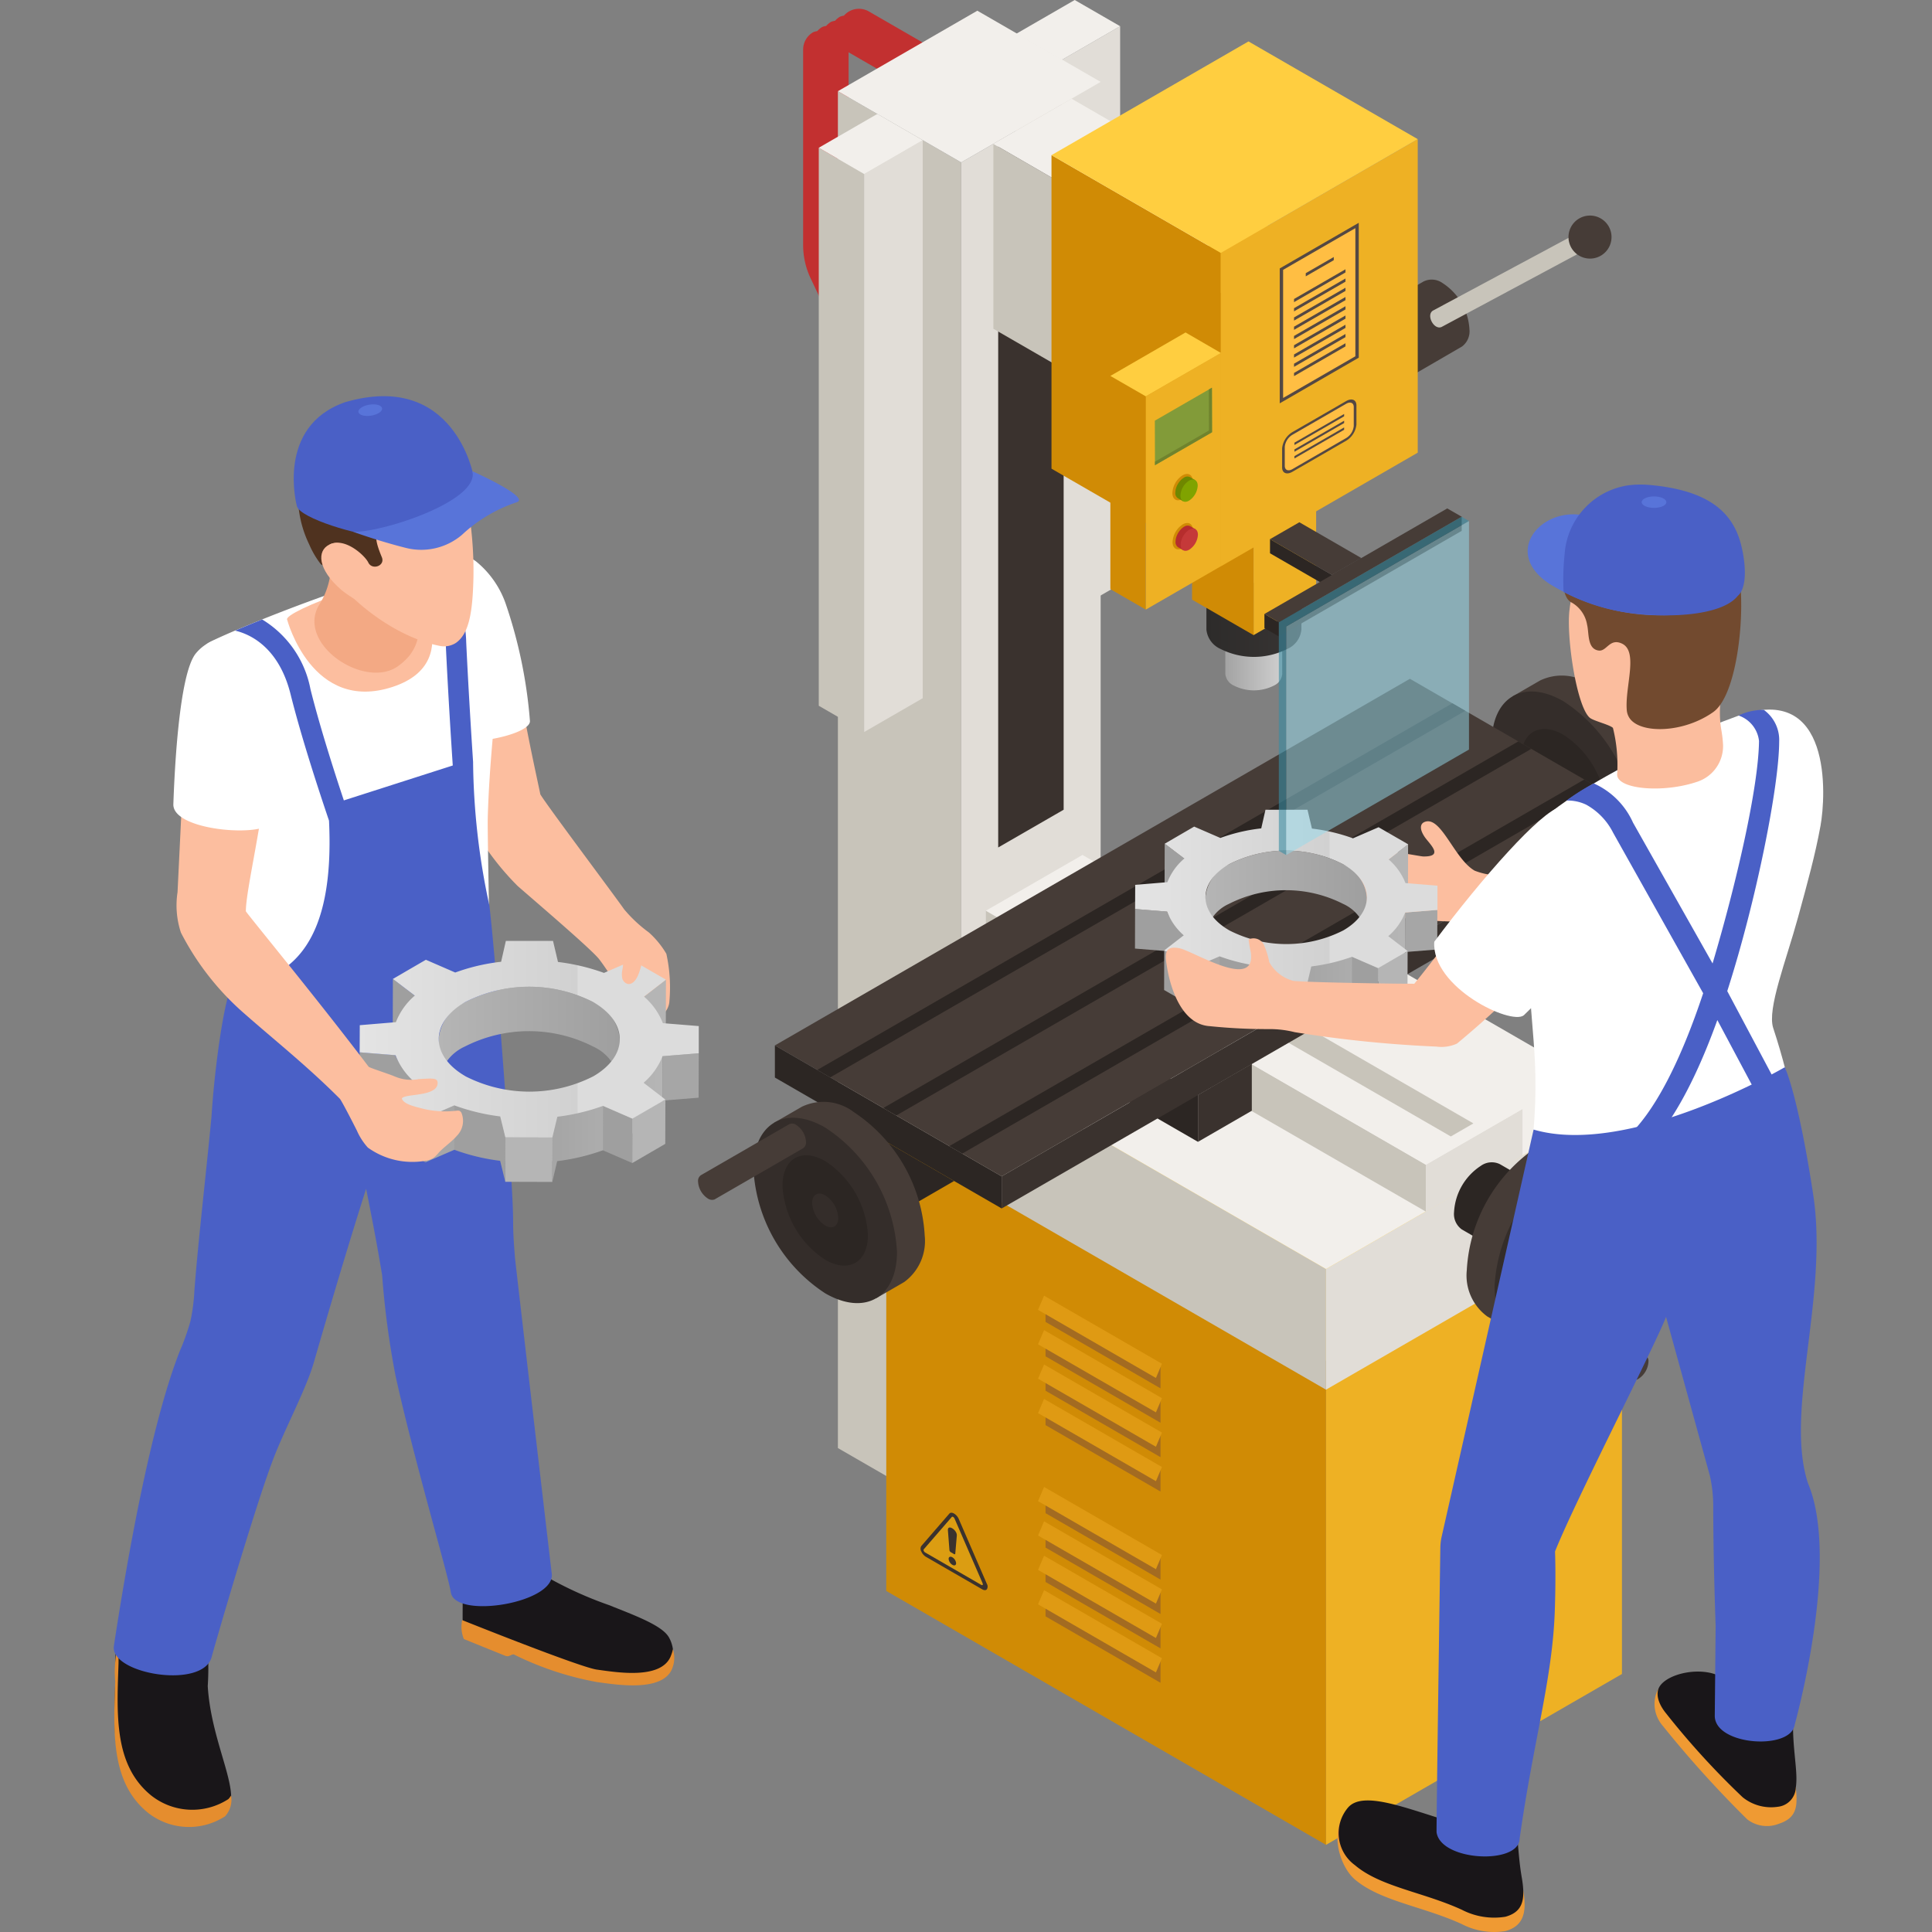 <?xml version="1.0" encoding="UTF-8"?> <svg xmlns="http://www.w3.org/2000/svg" xmlns:xlink="http://www.w3.org/1999/xlink" width="160" height="160" viewBox="0 0 160 160"><rect x="0" y="0" width="160" height="160" fill="#808080" stroke="none"/><defs><clipPath id="clip-path"><rect id="長方形_23716" data-name="長方形 23716" width="160" height="160" transform="translate(-14555 -10401)" fill="#223f85"></rect></clipPath><linearGradient id="linear-gradient" y1="0.5" x2="1" y2="0.5" gradientUnits="objectBoundingBox"><stop offset="0" stop-color="#a3a3a3"></stop><stop offset="1" stop-color="#cfcfcf"></stop></linearGradient><linearGradient id="linear-gradient-2" y1="0.5" x2="1" y2="0.5" gradientUnits="objectBoundingBox"><stop offset="0" stop-color="#2d2b2a"></stop><stop offset="1" stop-color="#383534"></stop></linearGradient><linearGradient id="linear-gradient-3" x1="0.214" y1="0.5" x2="0.984" y2="0.5" gradientUnits="objectBoundingBox"><stop offset="0.296" stop-color="#9f9f9f"></stop><stop offset="1" stop-color="#b5b5b5"></stop></linearGradient><linearGradient id="linear-gradient-4" y1="0.5" x2="1" y2="0.5" gradientUnits="objectBoundingBox"><stop offset="0" stop-color="#b5b5b5"></stop><stop offset="1" stop-color="#9f9f9f"></stop></linearGradient><linearGradient id="linear-gradient-5" y1="0.5" x2="1" y2="0.5" gradientUnits="objectBoundingBox"><stop offset="0" stop-color="#e4e4e4"></stop><stop offset="0.64" stop-color="#d1d1d1"></stop><stop offset="0.645" stop-color="#dcdcdc"></stop></linearGradient></defs><g id="マスクグループ_1148" data-name="マスクグループ 1148" transform="translate(14555 10401)" clip-path="url(#clip-path)"><g id="solution_3connector3" transform="translate(-14545.581 -10401)"><path id="パス_59028" data-name="パス 59028" d="M83.262,17.286a1.545,1.545,0,0,0-1.579-.147l-7.192,4.152a1.562,1.562,0,0,0-.649,1.433,4.89,4.89,0,0,0,2.212,3.832,1.688,1.688,0,0,0,1.495.206c.1-.044,7.291-4.221,7.291-4.221a1.564,1.564,0,0,0,.634-1.424,4.89,4.89,0,0,0-2.212-3.832Z" transform="translate(26.801 6.167)" fill="#463c37"></path><path id="パス_59029" data-name="パス 59029" d="M55.349,5.38l-8-4.617a1.647,1.647,0,0,0-2.08.337,1.616,1.616,0,0,0-.334.09,1.672,1.672,0,0,0-.4.336,1.6,1.6,0,0,0-.336.091,1.673,1.673,0,0,0-.4.335,1.63,1.63,0,0,0-.335.091,1.679,1.679,0,0,0-.4.336,1.624,1.624,0,0,0-.334.09,1.658,1.658,0,0,0-.84,1.452v16.19a6.438,6.438,0,0,0,.616,2.737l2.463,5.2a.409.409,0,0,0,.369.234.4.4,0,0,0,.174-.04A.407.407,0,0,0,45.7,27.7v-.078a.408.408,0,0,0,.369.234.4.4,0,0,0,.174-.04.408.408,0,0,0,.195-.544v-.077a.409.409,0,0,0,.369.234.4.4,0,0,0,.175-.04.408.408,0,0,0,.194-.543v-.078a.409.409,0,0,0,.369.234.4.4,0,0,0,.175-.04.407.407,0,0,0,.194-.543v-.077a.408.408,0,0,0,.369.234.4.4,0,0,0,.175-.04.407.407,0,0,0,.194-.543l-2.463-5.2a5.63,5.63,0,0,1-.535-2.388V4.138l6.332,3.655a.41.41,0,0,0,.558-.15.384.384,0,0,0-.023-.393l.2.117a.412.412,0,0,0,.558-.15.384.384,0,0,0-.024-.395l.2.117a.412.412,0,0,0,.558-.15A.384.384,0,0,0,54,6.4l.2.118a.41.41,0,0,0,.558-.15.384.384,0,0,0-.024-.395l.2.118a.409.409,0,1,0,.409-.708Z" transform="translate(15.204 0.194)" fill="#c23030"></path><path id="パス_59030" data-name="パス 59030" d="M58.594,50.436l-3.762-2.171V2.054l3.762,2.171Z" transform="translate(19.904 0.746)" fill="#c8c4ba"></path><path id="パス_59031" data-name="パス 59031" d="M62.44,47.805l-4.848,2.8V4.393l4.848-2.8Z" transform="translate(20.906 0.578)" fill="#e1ddd7"></path><path id="パス_59032" data-name="パス 59032" d="M58.594,4.971,54.832,2.8,59.68,0l3.762,2.171Z" transform="translate(19.904)" fill="#f2efeb"></path><path id="パス_59033" data-name="パス 59033" d="M44,5.542l10.21,5.9V123.8L44,117.91Z" transform="translate(15.972 2.012)" fill="#c8c4ba"></path><path id="パス_59034" data-name="パス 59034" d="M63.041,117.343,51.492,124.01V11.644L63.041,4.976Z" transform="translate(18.691 1.806)" fill="#e1ddd7"></path><path id="パス_59035" data-name="パス 59035" d="M53.74,9.7l5.421-3.131V64.674L53.74,67.8Z" transform="translate(19.507 2.384)" fill="#3a322e"></path><path id="パス_59036" data-name="パス 59036" d="M54.211,13.214,44,7.317,55.548.651,65.76,6.546Z" transform="translate(15.972 0.236)" fill="#f2efeb"></path><path id="パス_59037" data-name="パス 59037" d="M83.358,128.367,46.939,107.34V67.26L83.358,88.287Z" transform="translate(17.039 24.415)" fill="#d08b05"></path><path id="パス_59038" data-name="パス 59038" d="M98.166,112.386,73.659,126.535V86.455L98.166,72.306Z" transform="translate(26.738 26.247)" fill="#eeb124"></path><path id="パス_59039" data-name="パス 59039" d="M83.358,92.055,46.939,71.028,71.446,56.879l36.419,21.027Z" transform="translate(17.039 20.647)" fill="#ffce40"></path><path id="パス_59040" data-name="パス 59040" d="M83.358,92.7,46.939,71.668V61.679L83.358,82.706Z" transform="translate(17.039 22.389)" fill="#c8c4ba"></path><path id="パス_59041" data-name="パス 59041" d="M98.166,76.714,73.659,90.864V80.874L98.166,66.725Z" transform="translate(26.738 24.221)" fill="#e1ddd7"></path><path id="パス_59042" data-name="パス 59042" d="M83.358,86.474,46.939,65.447,71.446,51.3l36.419,21.027Z" transform="translate(17.039 18.621)" fill="#f2efeb"></path><path id="パス_59043" data-name="パス 59043" d="M91.522,41.848a4.151,4.151,0,0,0-4.241-.394l-2.3,1.33L93.46,57.3l2.3-1.33a4.2,4.2,0,0,0,1.7-3.825,13.138,13.138,0,0,0-5.944-10.295Z" transform="translate(30.846 14.9)" fill="#463c37"></path><path id="パス_59044" data-name="パス 59044" d="M95.616,53.122c0,3.79-2.661,5.327-5.944,3.432a13.138,13.138,0,0,1-5.944-10.295c0-3.79,2.661-5.327,5.944-3.432A13.138,13.138,0,0,1,95.616,53.122Z" transform="translate(30.393 15.251)" fill="#342d2a"></path><path id="パス_59045" data-name="パス 59045" d="M92.57,50.906c0,2.256-1.584,3.171-3.538,2.043a7.82,7.82,0,0,1-3.538-6.128c0-2.256,1.584-3.171,3.538-2.043a7.821,7.821,0,0,1,3.538,6.128Z" transform="translate(31.034 16.079)" fill="#2c2623"></path><path id="パス_59046" data-name="パス 59046" d="M100.141,44.005a.568.568,0,0,0-.58-.054L92.253,48.17a.574.574,0,0,0-.238.527,1.8,1.8,0,0,0,.813,1.409.62.62,0,0,0,.549.076c.037-.016,7.344-4.244,7.344-4.244a.575.575,0,0,0,.233-.523,1.8,1.8,0,0,0-.813-1.408Z" transform="translate(33.4 15.934)" fill="#463c37"></path><path id="パス_59047" data-name="パス 59047" d="M77.128,62.5l-8.038-4.64v3.882l8.038,4.641Z" transform="translate(25.079 21.005)" fill="#2c2623"></path><path id="パス_59048" data-name="パス 59048" d="M79.448,63.262l-4.461,2.576V61.955l4.461-2.576Z" transform="translate(27.22 21.554)" fill="#3a322e"></path><path id="パス_59049" data-name="パス 59049" d="M89.432,76.373,52.992,55.335v3.883l36.44,21.038Z" transform="translate(19.236 20.086)" fill="#c8c4ba"></path><path id="パス_59050" data-name="パス 59050" d="M87.726,71.265l-8,4.618V72l8-4.618Z" transform="translate(28.94 24.459)" fill="#e1ddd7"></path><path id="パス_59051" data-name="パス 59051" d="M89.432,77.6,52.992,56.565l8-4.618,36.44,21.038Z" transform="translate(19.236 18.856)" fill="#f2efeb"></path><path id="パス_59052" data-name="パス 59052" d="M59,56.5l1.871-1.081,30.314,17.5L89.314,74Z" transform="translate(21.417 20.116)" fill="#c8c4ba"></path><path id="パス_59053" data-name="パス 59053" d="M68.018,67.765,59.98,63.124v3.883l8.038,4.64Z" transform="translate(21.772 22.914)" fill="#2c2623"></path><path id="パス_59054" data-name="パス 59054" d="M70.338,68.522,65.877,71.1V67.215l4.461-2.576Z" transform="translate(23.913 23.464)" fill="#3a322e"></path><path id="パス_59055" data-name="パス 59055" d="M58.951,77.022,40.172,66.181V63.52L58.951,74.361Z" transform="translate(14.582 23.057)" fill="#2c2623"></path><path id="パス_59056" data-name="パス 59056" d="M106.538,51.86,53.95,82.22V79.56L106.538,49.2Z" transform="translate(19.584 17.859)" fill="#3a322e"></path><path id="パス_59057" data-name="パス 59057" d="M58.951,82.447,40.172,71.606,92.76,41.244,111.54,52.087Z" transform="translate(14.582 14.971)" fill="#463c37"></path><path id="パス_59058" data-name="パス 59058" d="M51.841,78.342l-1.071-.619,52.588-30.361,1.071.619Z" transform="translate(18.429 17.192)" fill="#2c2623"></path><path id="パス_59059" data-name="パス 59059" d="M47.833,76.027l-1.073-.619L99.348,45.048l1.071.619Z" transform="translate(16.974 16.352)" fill="#2c2623"></path><path id="パス_59060" data-name="パス 59060" d="M43.822,73.712l-1.071-.619L95.338,42.733l1.071.619Z" transform="translate(15.518 15.512)" fill="#2c2623"></path><path id="パス_59061" data-name="パス 59061" d="M48.212,69.1,42.3,72.518a1.562,1.562,0,0,0-.649,1.433,4.89,4.89,0,0,0,2.212,3.832,1.688,1.688,0,0,0,1.495.206c.054-.023,9.123-5.268,9.123-5.268Z" transform="translate(15.115 25.084)" fill="#2c2623"></path><path id="パス_59062" data-name="パス 59062" d="M46.663,67.748a4.151,4.151,0,0,0-4.241-.394l-2.3,1.33L48.6,83.2l2.3-1.33a4.2,4.2,0,0,0,1.7-3.825,13.138,13.138,0,0,0-5.944-10.295Z" transform="translate(14.563 24.302)" fill="#463c37"></path><path id="パス_59063" data-name="パス 59063" d="M50.757,79.022c0,3.79-2.661,5.327-5.944,3.432a13.138,13.138,0,0,1-5.944-10.295c0-3.79,2.661-5.327,5.944-3.432A13.138,13.138,0,0,1,50.757,79.022Z" transform="translate(14.109 24.653)" fill="#342d2a"></path><path id="パス_59064" data-name="パス 59064" d="M47.71,76.806c0,2.256-1.584,3.171-3.538,2.043a7.821,7.821,0,0,1-3.538-6.128c0-2.256,1.584-3.171,3.538-2.043A7.821,7.821,0,0,1,47.71,76.806Z" transform="translate(14.75 25.48)" fill="#2c2623"></path><path id="パス_59065" data-name="パス 59065" d="M44.6,74.543c0,.69-.484.969-1.082.625a2.391,2.391,0,0,1-1.082-1.874c0-.69.484-.969,1.082-.625A2.391,2.391,0,0,1,44.6,74.543Z" transform="translate(15.404 26.325)" fill="#342d2a"></path><path id="パス_59066" data-name="パス 59066" d="M43.63,68.377a.568.568,0,0,0-.58-.054l-7.308,4.219a.574.574,0,0,0-.238.526,1.8,1.8,0,0,0,.813,1.409.62.62,0,0,0,.549.076c.037-.016,7.344-4.244,7.344-4.244a.575.575,0,0,0,.233-.523,1.8,1.8,0,0,0-.813-1.408Z" transform="translate(12.887 24.781)" fill="#463c37"></path><path id="パス_59067" data-name="パス 59067" d="M83.652,70.919a1.545,1.545,0,0,1,1.579-.146l7.192,4.152a1.562,1.562,0,0,1,.649,1.433,4.89,4.89,0,0,1-2.212,3.832,1.688,1.688,0,0,1-1.495.206c-.1-.044-7.291-4.221-7.291-4.221a1.564,1.564,0,0,1-.634-1.424A4.89,4.89,0,0,1,83.652,70.919Z" transform="translate(29.559 25.635)" fill="#2c2623"></path><path id="パス_59068" data-name="パス 59068" d="M88.157,69.843a4.152,4.152,0,0,1,4.241-.394l2.3,1.33L86.219,85.293l-2.3-1.33a4.2,4.2,0,0,1-1.7-3.825A13.138,13.138,0,0,1,88.157,69.843Z" transform="translate(29.835 25.062)" fill="#463c37"></path><path id="パス_59069" data-name="パス 59069" d="M83.9,81.116c0,3.79,2.661,5.327,5.944,3.432a13.138,13.138,0,0,0,5.944-10.295c0-3.79-2.661-5.327-5.944-3.432A13.138,13.138,0,0,0,83.9,81.116Z" transform="translate(30.454 25.413)" fill="#342d2a"></path><ellipse id="楕円形_492" data-name="楕円形 492" cx="5.004" cy="2.889" rx="5.004" ry="2.889" transform="translate(115.291 105.987) rotate(-60)" fill="#2c2623"></ellipse><path id="パス_59070" data-name="パス 59070" d="M87.464,76.637c0,.69.484.97,1.082.625a2.391,2.391,0,0,0,1.082-1.874c0-.69-.484-.97-1.082-.625A2.391,2.391,0,0,0,87.464,76.637Z" transform="translate(31.749 27.085)" fill="#342d2a"></path><path id="パス_59071" data-name="パス 59071" d="M87.506,79.323a.568.568,0,0,1,.58-.054l7.308,4.219a.574.574,0,0,1,.238.527,1.8,1.8,0,0,1-.813,1.409.621.621,0,0,1-.549.076c-.037-.016-7.344-4.244-7.344-4.244a.575.575,0,0,1-.233-.523A1.8,1.8,0,0,1,87.506,79.323Z" transform="translate(31.468 28.754)" fill="#463c37"></path><path id="パス_59072" data-name="パス 59072" d="M46.6,57.362l-3.762-2.173V8.978L46.6,11.151Z" transform="translate(15.55 3.259)" fill="#c8c4ba"></path><path id="パス_59073" data-name="パス 59073" d="M50.446,54.729l-4.848,2.8V11.318l4.848-2.8Z" transform="translate(16.552 3.092)" fill="#e1ddd7"></path><path id="パス_59074" data-name="パス 59074" d="M46.6,11.9,42.838,9.723l4.848-2.8L51.448,9.1Z" transform="translate(15.55 2.514)" fill="#f2efeb"></path><path id="パス_59075" data-name="パス 59075" d="M69.654,33.411,53.448,24.054V8.742L69.654,18.1Z" transform="translate(19.401 3.173)" fill="#c8c4ba"></path><path id="パス_59076" data-name="パス 59076" d="M71.818,28.174l-6.48,3.741V16.6l6.48-3.741Z" transform="translate(23.717 4.669)" fill="#eeb124"></path><path id="パス_59077" data-name="パス 59077" d="M69.654,19.1,53.448,9.738,59.928,6l16.206,9.357Z" transform="translate(19.401 2.177)" fill="#f2efeb"></path><path id="パス_59078" data-name="パス 59078" d="M72.245,36.729l-4.708-.014.005,5.76a1.178,1.178,0,0,0,.7.971,3.672,3.672,0,0,0,3.329,0,1.167,1.167,0,0,0,.683-.957Z" transform="translate(24.516 13.328)" fill="url(#linear-gradient)"></path><path id="パス_59079" data-name="パス 59079" d="M74.255,35.573c0-.577-7.861.22-7.864.032v3.706A1.967,1.967,0,0,0,67.544,40.9a6.148,6.148,0,0,0,5.563,0,1.943,1.943,0,0,0,1.152-1.627V35.585C74.259,35.566,74.255,35.569,74.255,35.573Z" transform="translate(24.1 12.835)" fill="url(#linear-gradient-2)"></path><path id="パス_59080" data-name="パス 59080" d="M65.519,17.792V43.2l5.094,2.941V17.792Z" transform="translate(23.783 6.458)" fill="#d08b05"></path><path id="パス_59081" data-name="パス 59081" d="M69.256,17.792v28.35l5.183-2.993V17.792Z" transform="translate(25.139 6.458)" fill="#eeb124"></path><path id="パス_59082" data-name="パス 59082" d="M71,43.485,56.978,35.392V9.427L71,17.52Z" transform="translate(20.683 3.422)" fill="#d08b05"></path><path id="パス_59083" data-name="パス 59083" d="M83.576,34.419l-16.314,9.42V17.873L83.576,8.455Z" transform="translate(24.416 3.069)" fill="#eeb124"></path><path id="パス_59084" data-name="パス 59084" d="M71,20.029,56.978,11.935,73.292,2.517,87.309,10.61Z" transform="translate(20.683 0.914)" fill="#ffce40"></path><path id="パス_59085" data-name="パス 59085" d="M66.136,86.337l-9.519-5.5V78.9l9.519,5.5Z" transform="translate(20.552 28.64)" fill="#976328" opacity="0.8"></path><path id="パス_59086" data-name="パス 59086" d="M65.924,85.54,56.161,79.9l.5-1.175,9.763,5.637Z" transform="translate(20.386 28.578)" fill="#df9a13"></path><path id="パス_59087" data-name="パス 59087" d="M66.136,88.427l-9.519-5.5V80.989l9.519,5.5Z" transform="translate(20.552 29.399)" fill="#976328" opacity="0.8"></path><path id="パス_59088" data-name="パス 59088" d="M65.924,87.63l-9.763-5.637.5-1.175,9.763,5.637Z" transform="translate(20.386 29.336)" fill="#df9a13"></path><path id="パス_59089" data-name="パス 59089" d="M66.136,90.517l-9.519-5.5V83.079l9.519,5.5Z" transform="translate(20.552 30.157)" fill="#976328" opacity="0.8"></path><path id="パス_59090" data-name="パス 59090" d="M65.924,89.72l-9.763-5.637.5-1.175,9.763,5.637Z" transform="translate(20.386 30.095)" fill="#df9a13"></path><path id="パス_59091" data-name="パス 59091" d="M66.136,92.607l-9.519-5.5V85.169l9.519,5.5Z" transform="translate(20.552 30.916)" fill="#976328" opacity="0.8"></path><path id="パス_59092" data-name="パス 59092" d="M65.924,91.81l-9.763-5.637L56.66,85l9.763,5.637Z" transform="translate(20.386 30.854)" fill="#df9a13"></path><path id="パス_59093" data-name="パス 59093" d="M66.136,97.957l-9.519-5.5V90.519l9.519,5.5Z" transform="translate(20.552 32.858)" fill="#976328" opacity="0.8"></path><path id="パス_59094" data-name="パス 59094" d="M65.924,97.159l-9.763-5.637.5-1.175,9.763,5.637Z" transform="translate(20.386 32.796)" fill="#df9a13"></path><path id="パス_59095" data-name="パス 59095" d="M66.136,100.047l-9.519-5.5V92.609l9.519,5.5Z" transform="translate(20.552 33.616)" fill="#976328" opacity="0.8"></path><path id="パス_59096" data-name="パス 59096" d="M65.924,99.249l-9.763-5.637.5-1.175,9.763,5.637Z" transform="translate(20.386 33.554)" fill="#df9a13"></path><path id="パス_59097" data-name="パス 59097" d="M66.136,102.137l-9.519-5.5V94.7l9.519,5.5Z" transform="translate(20.552 34.375)" fill="#976328" opacity="0.8"></path><path id="パス_59098" data-name="パス 59098" d="M65.924,101.34,56.161,95.7l.5-1.175,9.763,5.637Z" transform="translate(20.386 34.313)" fill="#df9a13"></path><path id="パス_59099" data-name="パス 59099" d="M66.136,104.227l-9.519-5.5V96.789l9.519,5.5Z" transform="translate(20.552 35.134)" fill="#976328" opacity="0.8"></path><path id="パス_59100" data-name="パス 59100" d="M65.924,103.43l-9.763-5.637.5-1.175,9.763,5.637Z" transform="translate(20.386 35.072)" fill="#df9a13"></path><path id="パス_59101" data-name="パス 59101" d="M63.489,42.195,60.556,40.5V22.839l2.933,1.694Z" transform="translate(21.981 8.29)" fill="#d08b05"></path><path id="パス_59102" data-name="パス 59102" d="M68.933,39.107,62.708,42.7V25.039l6.225-3.594Z" transform="translate(22.763 7.784)" fill="#eeb124"></path><path id="パス_59103" data-name="パス 59103" d="M63.489,25.49,60.556,23.8,66.781,20.2,69.714,21.9Z" transform="translate(21.981 7.333)" fill="#ffce40"></path><path id="パス_59104" data-name="パス 59104" d="M65.162,28.913a1.86,1.86,0,0,0-.838,1.462c0,.536.378.76.844.491a1.879,1.879,0,0,0,.847-1.468C66.014,28.863,65.628,28.643,65.162,28.913Z" transform="translate(23.349 10.453)" fill="#d08b05"></path><g id="グループ_11622" data-name="グループ 11622" transform="translate(87.913 39.466)" style="isolation: isolate"><path id="パス_59105" data-name="パス 59105" d="M64.627,29.744a1.719,1.719,0,0,1,.276-.434,1.246,1.246,0,0,1,.307-.259A.5.5,0,0,1,65.72,29l.426.248L65.139,31l-.426-.248a.506.506,0,0,1-.21-.463,1.364,1.364,0,0,1,.125-.542Z" transform="translate(-64.5 -28.956)" fill="#6f8700"></path><path id="パス_59106" data-name="パス 59106" d="M65.522,29.234a1.571,1.571,0,0,0-.708,1.235c0,.453.319.642.713.415a1.587,1.587,0,0,0,.716-1.24C66.241,29.192,65.916,29.006,65.522,29.234Z" transform="translate(-64.386 -28.89)" fill="#80a300"></path></g><path id="パス_59107" data-name="パス 59107" d="M65.173,31.894a1.86,1.86,0,0,0-.838,1.462c0,.536.378.76.844.491a1.879,1.879,0,0,0,.847-1.468C66.024,31.844,65.639,31.624,65.173,31.894Z" transform="translate(23.353 11.535)" fill="#d08b05"></path><g id="グループ_11623" data-name="グループ 11623" transform="translate(87.931 43.527)" style="isolation: isolate"><path id="パス_59108" data-name="パス 59108" d="M64.64,32.724a1.72,1.72,0,0,1,.276-.434,1.246,1.246,0,0,1,.307-.259.505.505,0,0,1,.51-.048l.426.248-1.007,1.746-.426-.248a.506.506,0,0,1-.21-.463,1.362,1.362,0,0,1,.125-.542Z" transform="translate(-64.513 -31.935)" fill="#b62d2d"></path><path id="パス_59109" data-name="パス 59109" d="M65.535,32.213a1.572,1.572,0,0,0-.708,1.235c0,.453.319.642.713.415a1.587,1.587,0,0,0,.716-1.24C66.254,32.171,65.929,31.986,65.535,32.213Z" transform="translate(-64.399 -31.869)" fill="#c53939"></path></g><path id="パス_59110" data-name="パス 59110" d="M68,27.248l-.011-3.691-4.73,2.73.011,3.692Z" transform="translate(22.961 8.551)" fill="#829b39"></path><path id="パス_59111" data-name="パス 59111" d="M67.738,27.1l-.011-3.4.255-.147.011,3.691-4.73,2.731v-.294Z" transform="translate(22.964 8.551)" fill="#687a29" opacity="0.7"></path><path id="パス_59112" data-name="パス 59112" d="M49.472,95.568a.981.981,0,0,1-.388-.448.437.437,0,0,1,0-.449l2.327-2.687c.081-.093.226-.094.389,0a.982.982,0,0,1,.388.449l2.327,5.373a.437.437,0,0,1,0,.449c-.081.093-.226.093-.388,0Z" transform="translate(17.794 33.364)" fill="#3a322e"></path><path id="パス_59113" data-name="パス 59113" d="M49.22,94.861l2.327-2.687c.049-.057.172.014.221.128L54.1,97.676c.049.114-.012.185-.111.128l-4.654-2.687C49.233,95.06,49.171,94.918,49.22,94.861Z" transform="translate(17.86 33.451)" fill="#db9d12"></path><path id="パス_59114" data-name="パス 59114" d="M50.919,94.854a.224.224,0,0,1-.106-.158l-.127-1.634c-.049-.577.781-.042.736.425l-.127,1.487c0,.052-.05.068-.106.036Zm.135.426c-.171-.1-.31-.04-.31.131a.644.644,0,0,0,.31.49c.171.1.31.04.31-.131a.644.644,0,0,0-.31-.49Z" transform="translate(18.398 33.69)" fill="#3a322e"></path><path id="パス_59115" data-name="パス 59115" d="M77.391,24.708V13.537l-6.545,3.78V28.488Z" transform="translate(25.717 4.914)" fill="#544843"></path><path id="パス_59116" data-name="パス 59116" d="M71.052,27.927l5.984-3.454V13.862l-5.984,3.454Z" transform="translate(25.791 5.032)" fill="#ffbe43"></path><path id="パス_59117" data-name="パス 59117" d="M72.686,16.955l2.32-1.339v.263l-2.32,1.339Zm-.971,2.4,4.261-2.46v-.263l-4.261,2.46Zm0,.5,4.261-2.46v.263l-4.261,2.46Zm0,.766,4.261-2.46v.263l-4.261,2.46Zm0,.766,4.261-2.46v.263l-4.261,2.46Zm0,.766,4.261-2.46v.263l-4.261,2.46Zm0,.766,4.261-2.46v.263l-4.261,2.46Zm0,.766,4.261-2.46v.263l-4.261,2.46Zm0,.766,4.261-2.46v.263l-4.261,2.46Zm0,.766,4.261-2.46v.263l-4.261,2.46Z" transform="translate(26.032 5.668)" fill="#544843"></path><path id="パス_59118" data-name="パス 59118" d="M76.292,27.692a1.775,1.775,0,0,0,.854-1.347V24.766c0-.47-.383-.632-.854-.36l-4.447,2.567a1.775,1.775,0,0,0-.854,1.347V29.9c0,.47.383.632.854.36Z" transform="translate(25.769 8.811)" fill="#544843"></path><path id="パス_59119" data-name="パス 59119" d="M71.786,29.971,76.233,27.4a1.312,1.312,0,0,0,.632-1V24.827c0-.349-.283-.469-.632-.267l-4.447,2.567a1.312,1.312,0,0,0-.633,1V29.7C71.154,30.053,71.437,30.173,71.786,29.971Z" transform="translate(25.828 8.88)" fill="#ffbe43"></path><path id="パス_59120" data-name="パス 59120" d="M71.739,27.724l4.116-2.377v-.194L71.739,27.53Z" transform="translate(26.041 9.13)" fill="#544843"></path><path id="パス_59121" data-name="パス 59121" d="M71.739,28.133l4.116-2.377v-.194l-4.116,2.377Z" transform="translate(26.041 9.279)" fill="#544843"></path><path id="パス_59122" data-name="パス 59122" d="M71.739,28.542l4.116-2.377v-.194l-4.116,2.377Z" transform="translate(26.041 9.427)" fill="#544843"></path><path id="パス_59123" data-name="パス 59123" d="M93.679,14.32a.771.771,0,0,0-1.037-.313l-12.42,6.661c-.607.36.091,1.661.724,1.351l12.42-6.661a.767.767,0,0,0,.313-1.037Z" transform="translate(29.035 5.052)" fill="#c8c4ba"></path><path id="パス_59124" data-name="パス 59124" d="M91.89,14.4a1.782,1.782,0,1,1-2.2-1.236,1.782,1.782,0,0,1,2.2,1.236Z" transform="translate(32.085 4.755)" fill="#463c37"></path><path id="パス_59125" data-name="パス 59125" d="M38.782,64.018a7.482,7.482,0,0,0-1.451-1.769A11.483,11.483,0,0,1,35.3,60.355c-1.192-1.677-6.5-8.745-6.956-9.544-.033-.251-1.558-7.011-1.779-9.457,0-.039,0-.08,0-.12-2.441.057-4.878.178-7.32.4a28.694,28.694,0,0,1,1.241,4.618,69.019,69.019,0,0,0,2.014,6.788,22.553,22.553,0,0,0,3.97,5.368c1.46,1.277,6.122,5.248,6.749,6.063.608.791,1.1,1.649,1.729,2.424.505.62.667,1.42,1.283,1.99a1.6,1.6,0,0,0,2.794-.825A12.971,12.971,0,0,0,38.782,64.018Z" transform="translate(6.983 14.968)" fill="#fcbe9f"></path><path id="パス_59126" data-name="パス 59126" d="M8.879,65.98c-.357,1.588-1.623,5.163-1.308,6.808.7,3.654,10.133,4.294,15.055,3,4.169-1.093,6.3-3.538,6.805-6.385.1-.549-.2-12.746-.16-14.178.117-4.523.716-9.7.906-11.716.452-4.813.1-2.788-2.178-6.6a3.9,3.9,0,0,0-1.192-1.372A6.876,6.876,0,0,0,24.6,34.49c-3.688-.1-17.822,5.712-18.53,6.279C4.782,41.8,4.707,43.528,4.7,45.179a16.786,16.786,0,0,0,.932,4.845C7.316,55.716,9.886,59.936,8.879,65.98Z" transform="translate(1.704 12.519)" fill="#fff"></path><path id="パス_59127" data-name="パス 59127" d="M28.213,47.482a39.494,39.494,0,0,0-2.024-9.739,7.843,7.843,0,0,0-2.421-3.437,3.393,3.393,0,0,0-3.608-.322A13.145,13.145,0,0,0,17.419,36.4c-.986,1.979,2.1,9.163,2.608,11.622C20.492,50.265,28.388,48.847,28.213,47.482Z" transform="translate(6.253 12.2)" fill="#fff"></path><path id="パス_59128" data-name="パス 59128" d="M38.263,101.117c-.584-.966-2.807-1.78-4.968-2.642a31.444,31.444,0,0,1-5.408-2.488c-.11-.257-.056-.587-.248-.79A.8.8,0,0,0,27.187,95a7.469,7.469,0,0,0-4.583.626,5.233,5.233,0,0,0-1.418,1.643c.067.824-.059,3.532.12,3.861,0,0,3.274,1.329,3.437,1.389.313.116.418-.273.686-.288a27.365,27.365,0,0,0,6.889,2.461c1.615.221,5.227.838,6.091-1.036a2.8,2.8,0,0,0-.145-2.543Z" transform="translate(7.69 34.442)" fill="#191619"></path><path id="パス_59129" data-name="パス 59129" d="M38.429,101.5c-.863,1.873-4.475,1.257-6.091,1.036-1.407-.193-11.151-4.1-11.151-4.1a2.683,2.683,0,0,0,.14,1.569s3.274,1.329,3.437,1.389c.313.116.418-.1.686-.12a25.83,25.83,0,0,0,6.889,2.292c1.615.221,5.344.838,6.207-1.036a2.39,2.39,0,0,0,.095-1.685A3.378,3.378,0,0,1,38.429,101.5Z" transform="translate(7.669 35.733)" fill="#e58d2e"></path><path id="パス_59130" data-name="パス 59130" d="M2.806,113.869a5.49,5.49,0,0,0,6.414.316c1.574-1.439-1.154-5.575-1.452-10.531a24.148,24.148,0,0,0,.019-2.753C6.044,99.886,1.62,98.238.437,99.737,0,100.29.142,102.346.12,103.011-.025,107.246-.248,111.364,2.806,113.869Z" transform="translate(0.018 35.985)" fill="#191619"></path><path id="パス_59131" data-name="パス 59131" d="M9.482,112.764a5.49,5.49,0,0,1-6.414-.316C.014,109.943.237,105.825.382,101.59c.012-.35-.02-1.084.009-1.783a9.455,9.455,0,0,0-.284,3.208c-.144,4.235-.367,8.353,2.687,10.858a5.49,5.49,0,0,0,6.414.316,2.053,2.053,0,0,0,.5-1.723,2.009,2.009,0,0,1-.228.3Z" transform="translate(0.013 36.229)" fill="#e58d2e"></path><path id="パス_59132" data-name="パス 59132" d="M33.232,91.664c-.076-.959-.153-1.919-.156-2.881,0-1.269-.1-2.9-.184-4.171-.356-5.414-1.267-17.737-1.78-22.125A58.266,58.266,0,0,1,29.76,50.574c-.152-2.293-.391-6.115-.569-9.893a9.885,9.885,0,0,0-2.152-5.959,2.229,2.229,0,0,0-.736-.232,8.34,8.34,0,0,0-1.7.2,7.892,7.892,0,0,1,2.891,6.075c.184,3.9.432,7.836.583,10.111l-9.02,2.891c-.924-2.774-2.037-6.3-2.764-9.208a8.616,8.616,0,0,0-4-5.775c-.832.334-1.589.647-2.24.924,1.108.255,3.594,1.266,4.591,5.262.843,3.378,2.193,7.548,3.184,10.473.482,9.972-2.965,13.256-8.08,13.7C9,70.913,8.3,76.608,8.1,79.914,7.608,85.078,7,90.157,6.678,94.4a15.4,15.4,0,0,1-.325,2.49,18.834,18.834,0,0,1-.867,2.445c-2.479,6.272-4.463,17.828-5.474,24.453-.355,2.326,7.39,3.631,8.1.91.23-.885,3.491-12.132,5.058-16.28.975-2.581,2.77-5.89,3.412-8.141.394-1.38,2.485-8.6,4.319-14.347.473,2.373.931,4.733,1.328,7.171a71.762,71.762,0,0,0,1.115,8.347c1.589,7.185,4.32,16.327,4.576,17.915.361,2.25,8.788.86,8.348-1.621C36.262,117.748,33.263,92.058,33.232,91.664Z" transform="translate(0 12.519)" fill="#4a60c6"></path><path id="パス_59133" data-name="パス 59133" d="M20.607,35.1c-.576-.72-10.5,2.839-10.064,3.523,0,0,2.047,7.755,8.738,5.555C25.8,42.035,20.607,35.1,20.607,35.1Z" transform="translate(3.822 12.706)" fill="#fcbe9f"></path><path id="パス_59134" data-name="パス 59134" d="M13.3,32.9a6.39,6.39,0,0,1-.775,5.346c-1.747,3.214,3.855,6.924,6.593,4.978a5.131,5.131,0,0,0,.864-.78,3.53,3.53,0,0,0,.853-2.318c.021-2.063.088-4.505.088-4.505Z" transform="translate(4.427 11.944)" fill="#f3a984"></path><path id="パス_59135" data-name="パス 59135" d="M12.294,35.423c1.092,3.609,6.065,7.873,10.428,8.746a1.8,1.8,0,0,0,1.382-.243c1.121-.789,1.384-2.655,1.448-5.424a31.261,31.261,0,0,0-.534-6.309,8.334,8.334,0,0,0-4.8-6.065,5.012,5.012,0,0,0-1.2-.368,7.313,7.313,0,0,0-5.008.956C12.8,27.667,10.6,29.816,12.294,35.423Z" transform="translate(4.238 9.313)" fill="#fcbe9f"></path><path id="パス_59136" data-name="パス 59136" d="M13.067,37.518a7.523,7.523,0,0,1-.949-1.626,9.188,9.188,0,0,1-.794-5.535,8.224,8.224,0,0,1,1.035-2.293A7.512,7.512,0,0,1,18.375,25.3c3.09,0,6.839,2.472,6.545,5.989a19.755,19.755,0,0,1-5.183,2.36c-2.161.779-2.5,1.144-1.6,3.31.3.715-.8,1.112-1.122.44-.264-.554-1.856-2.042-3.1-1.535C13.3,36.116,13.683,38.087,13.067,37.518Z" transform="translate(4.065 9.184)" fill="#4f321f"></path><path id="パス_59137" data-name="パス 59137" d="M13.28,33.125c-1.045.507-.98,2.05,1,3.759.3.256,1.643,1.224,1.99,1.052.726-.361-.4-3.1-.817-3.789C14.974,33.365,14.177,32.69,13.28,33.125Z" transform="translate(4.577 11.975)" fill="#fcbe9f"></path><path id="パス_59138" data-name="パス 59138" d="M18.069,35.66c1.991.028,7.645-2.275,7.751-5.018,0,0-1.576-8.708-10.621-6.074-5.8,2.011-4,8.614-4,8.614C11.479,34.2,16.361,35.636,18.069,35.66Z" transform="translate(3.97 8.738)" fill="#4a60c6"></path><path id="パス_59139" data-name="パス 59139" d="M28.062,31.214a12.338,12.338,0,0,0-4.5,2.686,5.2,5.2,0,0,1-4.676,1.075c-1.244-.313-2.758-.764-4.35-1.33,2.227.118,10.519-2.516,9.885-5.016C24.424,28.629,29.375,30.845,28.062,31.214Z" transform="translate(5.278 10.392)" fill="#5874d9"></path><path id="パス_59140" data-name="パス 59140" d="M16.829,24.894c.04.251-.367.525-.908.61s-1.012-.049-1.052-.3.367-.524.908-.61S16.789,24.643,16.829,24.894Z" transform="translate(5.396 8.918)" fill="#5874d9"></path><path id="パス_59141" data-name="パス 59141" d="M22.052,71.948a17.063,17.063,0,0,0,3.8.915l4.724.025a17.313,17.313,0,0,0,3.785-.9l3.363-1.921a5.586,5.586,0,0,0,1.567-2.2L39.3,64.2c-4,4.494-20.738,4.174-22.111-.083l-.232,1.718.222,1.96a5.565,5.565,0,0,0,1.549,2.2Z" transform="translate(6.154 23.272)" fill="url(#linear-gradient-3)"></path><path id="パス_59142" data-name="パス 59142" d="M16.964,59.481l-.011,3.679L18.77,64.54l.011-3.679Z" transform="translate(6.154 21.591)" fill="#9f9f9f"></path><path id="パス_59143" data-name="パス 59143" d="M32.223,60.929l-.011,3.679L34.028,63.2l.011-3.677Z" transform="translate(11.693 21.607)" fill="#b5b5b5"></path><path id="パス_59144" data-name="パス 59144" d="M32.534,61.222a11.7,11.7,0,0,0-10.61.008,3.722,3.722,0,0,0-2.179,3.047l-.01,3.678a3.722,3.722,0,0,1,2.179-3.047,11.7,11.7,0,0,1,10.61-.008,3.742,3.742,0,0,1,2.207,3.086l.01-3.678a3.742,3.742,0,0,0-2.207-3.086Z" transform="translate(7.163 21.763)" fill="url(#linear-gradient-4)"></path><path id="パス_59145" data-name="パス 59145" d="M14.946,63.935l-.011,3.679,2.973.241.011-3.679Z" transform="translate(5.421 23.208)" fill="#9f9f9f"></path><path id="パス_59146" data-name="パス 59146" d="M33.349,64.237l-.011,3.679,3-.241L36.349,64Z" transform="translate(12.101 23.23)" fill="#a6a6a6"></path><path id="パス_59147" data-name="パス 59147" d="M16.931,66.76l-.01,3.679,2.751,1.588.011-3.677Z" transform="translate(6.142 24.233)" fill="#9f9f9f"></path><path id="パス_59148" data-name="パス 59148" d="M18.95,68.2l-.011,3.677,2.392-1.039.011-3.679Z" transform="translate(6.875 24.38)" fill="#a6a6a6"></path><path id="パス_59149" data-name="パス 59149" d="M29.732,67.193l-.011,3.679,2.433,1.056.011-3.679Z" transform="translate(10.789 24.391)" fill="#9f9f9f"></path><path id="パス_59150" data-name="パス 59150" d="M31.517,68.391l-.011,3.679,2.733-1.589L34.25,66.8Z" transform="translate(11.436 24.249)" fill="#b5b5b5"></path><path id="パス_59151" data-name="パス 59151" d="M26.656,69.573l-.01,3.679.406-1.721.011-3.679Z" transform="translate(9.672 24.63)" fill="#a6a6a6"></path><path id="パス_59152" data-name="パス 59152" d="M23.489,67.834l-.01,3.679.425,1.738.011-3.679Z" transform="translate(8.523 24.623)" fill="#9f9f9f"></path><path id="パス_59153" data-name="パス 59153" d="M37.529,71.889,35.1,70.832a17.312,17.312,0,0,1-3.785.9L30.9,73.452l-3.891-.008-.426-1.738a17.061,17.061,0,0,1-3.8-.915L20.4,71.83l-2.751-1.588,1.815-1.406a5.565,5.565,0,0,1-1.549-2.2l-2.973-.241.01-2.245,2.991-.25a5.5,5.5,0,0,1,1.567-2.2l-1.817-1.38,2.733-1.588,2.432,1.056a16.26,16.26,0,0,1,3.8-.89l.392-1.73h3.905l.412,1.746a17.182,17.182,0,0,1,3.81.906l2.377-1.031,2.751,1.588-1.815,1.405a5.585,5.585,0,0,1,1.563,2.2l2.973.241,0,2.254-3,.241a5.59,5.59,0,0,1-1.567,2.2l1.8,1.389ZM23.7,68.379a11.665,11.665,0,0,0,10.6,0c2.919-1.7,2.918-4.449-.02-6.146a11.7,11.7,0,0,0-10.61.008c-2.919,1.7-2.9,4.441.035,6.137Z" transform="translate(5.424 20.752)" fill="url(#linear-gradient-5)"></path><rect id="長方形_23713" data-name="長方形 23713" width="3.678" height="3.891" transform="translate(32.427 97.872) rotate(-89.837)" fill="#b5b5b5"></rect><path id="パス_59154" data-name="パス 59154" d="M23.878,73.216A3.408,3.408,0,0,1,21.892,73c-.529-.225-2.146-.735-2.172-.814C15.312,66.367,9.558,59.415,9.558,59.316c0-1.784,1.409-7.361,1.878-12.715l-1.722-.61c-1.614-.569-3.425-.977-5.172-1.5L3.9,57.74a7.15,7.15,0,0,0,.282,3.349A22.493,22.493,0,0,0,9.5,67.849c2.347,2.07,5.168,4.312,7.835,6.989.138.139,1.054,1.918,1.415,2.638a5.249,5.249,0,0,0,.91,1.413,6.311,6.311,0,0,0,4.76,1.094,1.708,1.708,0,0,0,.683-.246,2.749,2.749,0,0,0,.421-.419c.464-.506,1.061-.881,1.505-1.4a1.757,1.757,0,0,0,.386-1.9.367.367,0,0,0-.152-.165.434.434,0,0,0-.205-.024,8.039,8.039,0,0,1-2.787-.146c-.419-.126-1.651-.338-1.792-.856.167-.429,2.955-.116,2.96-1.285C25.443,73.111,25.053,73.15,23.878,73.216Z" transform="translate(1.384 16.149)" fill="#fcbe9f"></path><path id="パス_59155" data-name="パス 59155" d="M11.705,53.925a39.5,39.5,0,0,0,.335-9.941,7.844,7.844,0,0,0-1.54-3.912,3.394,3.394,0,0,0-3.429-1.166,3.657,3.657,0,0,0-1.572,1.1c-1.426,1.69-1.79,10-1.876,12.506C3.545,54.8,11.553,55.292,11.705,53.925Z" transform="translate(1.315 14.089)" fill="#fff"></path><path id="パス_59156" data-name="パス 59156" d="M30.928,59.5a1.861,1.861,0,0,0-.028.737.634.634,0,0,0,.483.5c.334.046.6-.267.759-.565.294-.564.925-2.719-.037-2.981C31.031,56.9,31.025,58.936,30.928,59.5Z" transform="translate(11.208 20.752)" fill="#fcbe9f"></path><path id="パス_59157" data-name="パス 59157" d="M103.538,52.709c-.61.677-1.091,1.2-1.091,1.2-3.676.113-10.139.3-13.921.391a5.887,5.887,0,0,1-3.142-.306c-1.718-.978-2.808-4.659-4.19-4.017-.277.129-.426.5.026,1.189.379.582,1.7,1.681-.1,1.649-.368-.007-4.815-.963-5.53-.382-.475.386-.3.6-.161,1.132.157.6-.126,1.269.074,1.861a4.161,4.161,0,0,0,.56.893c.254.386.865,1.286,1.524,1.348a46.793,46.793,0,0,0,6.4.549c1.456-.1.958-.549,11.433.848,2.233.3,8.778,1.793,9.388,1.149,1.881-1.985,2.7-3.908,4.548-6.719C107.407,53.268,105.462,53,103.538,52.709Z" transform="translate(27.325 18.113)" fill="#fcbe9f"></path><path id="パス_59158" data-name="パス 59158" d="M75.117,110.118c-1.473,1.681-.591,4.635.684,5.719,2.113,1.8,5.651,2.226,8.854,3.694a5.808,5.808,0,0,0,3.611.579c1.432-.4,1.806-1.449,1.479-3.331a32.391,32.391,0,0,1-.512-3.577c-.031-.419-4.78-.743-5.346-.913C80.114,111.16,76.374,108.683,75.117,110.118Z" transform="translate(26.988 39.814)" fill="#ef9a33"></path><path id="パス_59159" data-name="パス 59159" d="M75.21,109.977a3.276,3.276,0,0,0,.563,4.776c2.113,1.8,5.651,2.226,8.854,3.694a5.808,5.808,0,0,0,3.611.579c1.432-.4,1.679-1.376,1.352-3.257-.178-1.022-.273-2.148-.385-3.651-.031-.419-4.78-.743-5.346-.913C80.087,110.076,76.467,108.542,75.21,109.977Z" transform="translate(27.016 39.71)" fill="#191619"></path><path id="パス_59160" data-name="パス 59160" d="M105.147,109.5l-3.572-4.941a3.069,3.069,0,0,1-1.749-.467c-.6-.246-2.245-1.467-2.838-1.723-1.7-.732-3.385-.229-3.369,1.759a2.783,2.783,0,0,0,.679,1.751,90.631,90.631,0,0,0,6.994,7.745,2.667,2.667,0,0,0,2.616.373C105.874,113.36,105.385,111.9,105.147,109.5Z" transform="translate(33.983 37.042)" fill="#ef9a33"></path><path id="パス_59161" data-name="パス 59161" d="M105.1,104.237l-3.594-.176c-.633.125-.819-1.2-2.5-2.086-1.635-.86-4.351-.259-5.034.825-.34.54-.16,1.363.513,2.2a65.872,65.872,0,0,0,6.365,6.974,3.75,3.75,0,0,0,2.92.787,1.659,1.659,0,0,0,1.48-1.581C105.491,109.651,104.788,107.5,105.1,104.237Z" transform="translate(34.051 36.867)" fill="#191619"></path><path id="パス_59162" data-name="パス 59162" d="M103.709,43.632C97.34,45.923,85.3,51.757,85.3,55.49c0,1.336.859,6.778,1.271,12.512.322,4.471,1.118,8.877-1.65,21.175-.969,4.307,22.329-.868,24.03-2.1.252-.94.862-7.874-2.334-17.591-.519-1.578,1.064-5.547,2.048-9.14.833-3.042,1.422-5.17,1.868-7.6C110.99,50.241,111.512,40.824,103.709,43.632Z" transform="translate(30.814 15.65)" fill="#fff"></path><path id="パス_59163" data-name="パス 59163" d="M111.14,99.312c-1.962-5.955,1.711-15.5.43-23.9-1.286-8.437-2.357-10.566-2.357-10.566s-12.843,7.492-20.8,5.163l-7.63,33.778a4.587,4.587,0,0,0-.094.857c-.048,3.092-.339,23.371-.312,23.562.343,2.407,6.846,2.709,6.879.52,1.136-8.075,2.7-13.141,2.908-18.767.108-2.983.023-5.013.023-5.013,1.692-4.234,8.165-16.789,9.194-19.425l3.632,13.162a11.556,11.556,0,0,1,.276,2.5c0,1.73.031,5.2.2,9.93l-.073,7.425c-.034,2.481,6.29,2.909,6.618.766C110.028,119.3,113.846,105.736,111.14,99.312Z" transform="translate(29.175 23.538)" fill="#4a60c6"></path><path id="パス_59164" data-name="パス 59164" d="M88.466,38.631c-.276,2.268.595,8.014,1.678,8.936.309.263,1.621.563,1.919.839a12.508,12.508,0,0,1,.349,3.835c-.067,1.255,3.817,1.6,6.671.615a3.108,3.108,0,0,0,2.1-3.041,10.066,10.066,0,0,0-.152-1.292c-.636-3.78,1.814-7.82.344-11.36-1.521-3.661-7.413-5.6-10.026-3.737a7.474,7.474,0,0,0-2.879,5.205Z" transform="translate(32.094 11.873)" fill="#fbbd9e"></path><path id="パス_59165" data-name="パス 59165" d="M91.057,42.544c.65.066.888-1.051,1.9-.579,1.382.643.258,3.536.4,5.466a1.4,1.4,0,0,0,.255.739c.914,1.273,4.437,1.219,6.913-.535,2.073-1.468,2.718-8.7,2.073-11.685-.4-1.869-1.779-4.2-5.956-4.637a10.721,10.721,0,0,0-7.018,1.492,3.927,3.927,0,0,0-1.621,3.487c.086,1.24.255,2.027.817,2.288a2.6,2.6,0,0,1,1.255,1.83c.167.667,0,1.946.9,2.123Q91.023,42.541,91.057,42.544Z" transform="translate(31.943 11.333)" fill="#724a2f"></path><path id="パス_59166" data-name="パス 59166" d="M100.885,39.732a17.567,17.567,0,0,1-13.039-2.076c-4.04-2.517-1.033-6.288,2.472-5.792a5.585,5.585,0,0,1,7.449-1.293C102.059,33.145,105.33,38.335,100.885,39.732Z" transform="translate(31.185 10.775)" fill="#5874d9"></path><path id="パス_59167" data-name="パス 59167" d="M102.846,34.615c-.625-2.707-2.5-4.689-7.658-5.143a8.251,8.251,0,0,0-1.647.023,6.187,6.187,0,0,0-5.352,5.682,19.943,19.943,0,0,0-.088,3.158,16.256,16.256,0,0,0,4.823,1.638c3.612.6,8.254.374,9.6-1.31C103.233,38.067,103.25,36.364,102.846,34.615Z" transform="translate(31.97 10.687)" fill="#4a60c6"></path><path id="パス_59168" data-name="パス 59168" d="M94.882,30.638c0,.262-.457.475-1.022.475s-1.022-.213-1.022-.475.457-.475,1.022-.475S94.882,30.376,94.882,30.638Z" transform="translate(33.7 10.949)" fill="#5874d9"></path><path id="パス_59169" data-name="パス 59169" d="M101.583,66.423c2.409-7.49,4.29-16.986,4.3-20.656a3.078,3.078,0,0,0-1.278-2.638,4.913,4.913,0,0,0-2.092.469,2.515,2.515,0,0,1,1.7,2.111c-.045,3.876-1.894,11.863-3.847,18.425L93.779,52.472a6.428,6.428,0,0,0-3.249-3.247,16.036,16.036,0,0,0-2.26,1.418,3.551,3.551,0,0,1,1.625.339,5.433,5.433,0,0,1,2.238,2.329L99.588,66.6C97.835,71.871,95.61,76.588,93,78.772l1.184,1.414c2.626-2.2,4.825-6.5,6.578-11.365L104.48,75.8l1.631-.867Z" transform="translate(32.042 15.656)" fill="#4a60c6"></path><path id="パス_59170" data-name="パス 59170" d="M68.394,62.372a15.211,15.211,0,0,0,3.383.816l4.21.022a15.438,15.438,0,0,0,3.374-.8l3-1.712a4.98,4.98,0,0,0,1.4-1.957l.009-3.278c-3.562,4.006-18.485,3.721-19.708-.074l-.207,1.531.2,1.747a4.959,4.959,0,0,0,1.38,1.964Z" transform="translate(23.177 20.105)" fill="url(#linear-gradient-3)"></path><path id="パス_59171" data-name="パス 59171" d="M63.86,51.26l-.01,3.278,1.619,1.231.01-3.278Z" transform="translate(23.177 18.607)" fill="#9f9f9f"></path><path id="パス_59172" data-name="パス 59172" d="M77.461,52.551l-.01,3.278,1.618-1.253.01-3.278Z" transform="translate(28.114 18.621)" fill="#b5b5b5"></path><path id="パス_59173" data-name="パス 59173" d="M77.737,52.812a10.425,10.425,0,0,0-9.457.008,3.318,3.318,0,0,0-1.943,2.716l-.009,3.278A3.318,3.318,0,0,1,68.271,56.1a10.425,10.425,0,0,1,9.457-.007,3.335,3.335,0,0,1,1.967,2.751l.009-3.278A3.335,3.335,0,0,0,77.737,52.812Z" transform="translate(24.077 18.76)" fill="url(#linear-gradient-4)"></path><path id="パス_59174" data-name="パス 59174" d="M62.061,55.23l-.01,3.278,2.65.215.01-3.278Z" transform="translate(22.524 20.048)" fill="#9f9f9f"></path><path id="パス_59175" data-name="パス 59175" d="M78.465,55.5l-.01,3.278,2.673-.214.01-3.279Z" transform="translate(28.479 20.068)" fill="#a6a6a6"></path><path id="パス_59176" data-name="パス 59176" d="M63.831,57.748l-.01,3.278,2.452,1.416.01-3.278Z" transform="translate(23.167 20.962)" fill="#9f9f9f"></path><path id="パス_59177" data-name="パス 59177" d="M65.63,59.034l-.01,3.278,2.132-.927.01-3.278Z" transform="translate(23.82 21.092)" fill="#a6a6a6"></path><path id="パス_59178" data-name="パス 59178" d="M75.241,58.134l-.01,3.279,2.167.94.01-3.278Z" transform="translate(27.308 21.102)" fill="#9f9f9f"></path><path id="パス_59179" data-name="パス 59179" d="M76.831,59.2l-.01,3.278,2.437-1.416.01-3.278Z" transform="translate(27.886 20.976)" fill="#b5b5b5"></path><path id="パス_59180" data-name="パス 59180" d="M72.5,60.256l-.01,3.279L72.852,62l.01-3.279Z" transform="translate(26.313 21.315)" fill="#a6a6a6"></path><path id="パス_59181" data-name="パス 59181" d="M69.676,58.705l-.01,3.279.38,1.548.01-3.278Z" transform="translate(25.288 21.31)" fill="#9f9f9f"></path><path id="パス_59182" data-name="パス 59182" d="M82.19,62.319l-2.168-.941a15.431,15.431,0,0,1-3.374.8l-.362,1.535-3.468-.008-.38-1.549a15.208,15.208,0,0,1-3.383-.815l-2.132.926L64.47,60.851,66.088,59.6a4.96,4.96,0,0,1-1.38-1.964l-2.65-.215.009-2,2.666-.222a4.9,4.9,0,0,1,1.4-1.957l-1.619-1.23,2.436-1.416,2.168.941a14.5,14.5,0,0,1,3.387-.793l.35-1.542h3.481l.367,1.557a15.306,15.306,0,0,1,3.4.808l2.119-.919,2.452,1.416-1.618,1.253a4.979,4.979,0,0,1,1.393,1.957l2.65.215v2.009l-2.673.215a4.983,4.983,0,0,1-1.4,1.957L84.626,60.9ZM69.861,59.191a10.4,10.4,0,0,0,9.444,0c2.6-1.512,2.6-3.966-.018-5.478a10.425,10.425,0,0,0-9.457.007c-2.6,1.512-2.588,3.958.031,5.471Z" transform="translate(22.527 17.859)" fill="url(#linear-gradient-5)"></path><rect id="長方形_23714" data-name="長方形 23714" width="3.278" height="3.468" transform="translate(95.335 84.841) rotate(-89.837)" fill="#b5b5b5"></rect><path id="パス_59183" data-name="パス 59183" d="M94.417,55.341a7.205,7.205,0,0,0-7.38,2.834c-.993,1.37-2.533,3.264-2.533,3.264-.013.015-.11,0-.128,0-1,.017-9.02-.114-9.895-.238a3.212,3.212,0,0,1-1.99-1.55,6.833,6.833,0,0,0-.446-1.435.951.951,0,0,0-1.265-.443,9.368,9.368,0,0,0,.176,1.022c.515,3.31-4.752-.08-5.932-.3-1.244-.231-1.167.531-1.015,1.488.3,1.881,1.249,4.828,3.553,4.97a46.944,46.944,0,0,0,4.877.244,8.523,8.523,0,0,1,2.166.256,101.072,101.072,0,0,0,11.725,1.192,3.121,3.121,0,0,0,1.705-.247,80.555,80.555,0,0,0,7.681-7.26,2.226,2.226,0,0,0-1.3-3.8Z" transform="translate(23.205 20.029)" fill="#fcbe9f"></path><path id="パス_59184" data-name="パス 59184" d="M87.651,66.287c4.661-4.434,7.115-8.779,7.292-9.762.453-2.514-2.445-7.9-4.288-7.476-1.592.365-6.375,5.74-10.419,11.148C80,63.985,86.592,67.133,87.651,66.287Z" transform="translate(29.123 17.796)" fill="#fff"></path><path id="パス_59185" data-name="パス 59185" d="M75.383,36.889l-5.128-2.96V32.759l5.128,2.959Z" transform="translate(25.502 11.891)" fill="#2c2623"></path><path id="パス_59186" data-name="パス 59186" d="M76.446,35.072l-2.429,1.4V35.3l2.429-1.4Z" transform="translate(26.868 12.306)" fill="#3a322e"></path><path id="パス_59187" data-name="パス 59187" d="M75.383,36.092l-5.128-2.959,2.43-1.4,5.126,2.959Z" transform="translate(25.502 11.518)" fill="#463c37"></path><path id="パス_59188" data-name="パス 59188" d="M71.11,39.164l-1.194-.69V37.305l1.194.688Z" transform="translate(25.379 13.541)" fill="#2c2623"></path><path id="パス_59189" data-name="パス 59189" d="M85.935,32.566,70.792,41.309V40.138L85.935,31.4Z" transform="translate(25.697 11.397)" fill="#3a322e"></path><path id="パス_59190" data-name="パス 59190" d="M71.11,40.322l-1.194-.688,15.141-8.742,1.2.69Z" transform="translate(25.379 11.213)" fill="#463c37"></path><path id="パス_59191" data-name="パス 59191" d="M86.377,50.584l-15.139,8.74V40.394l15.139-8.741Z" transform="translate(25.859 11.49)" fill="#95daed" opacity="0.5"></path><path id="パス_59192" data-name="パス 59192" d="M85.931,31.4,70.792,40.137V59.066l.608.35V40.487l15.139-8.741Z" transform="translate(25.697 11.397)" fill="#388ca3" opacity="0.6"></path></g></g></svg> 